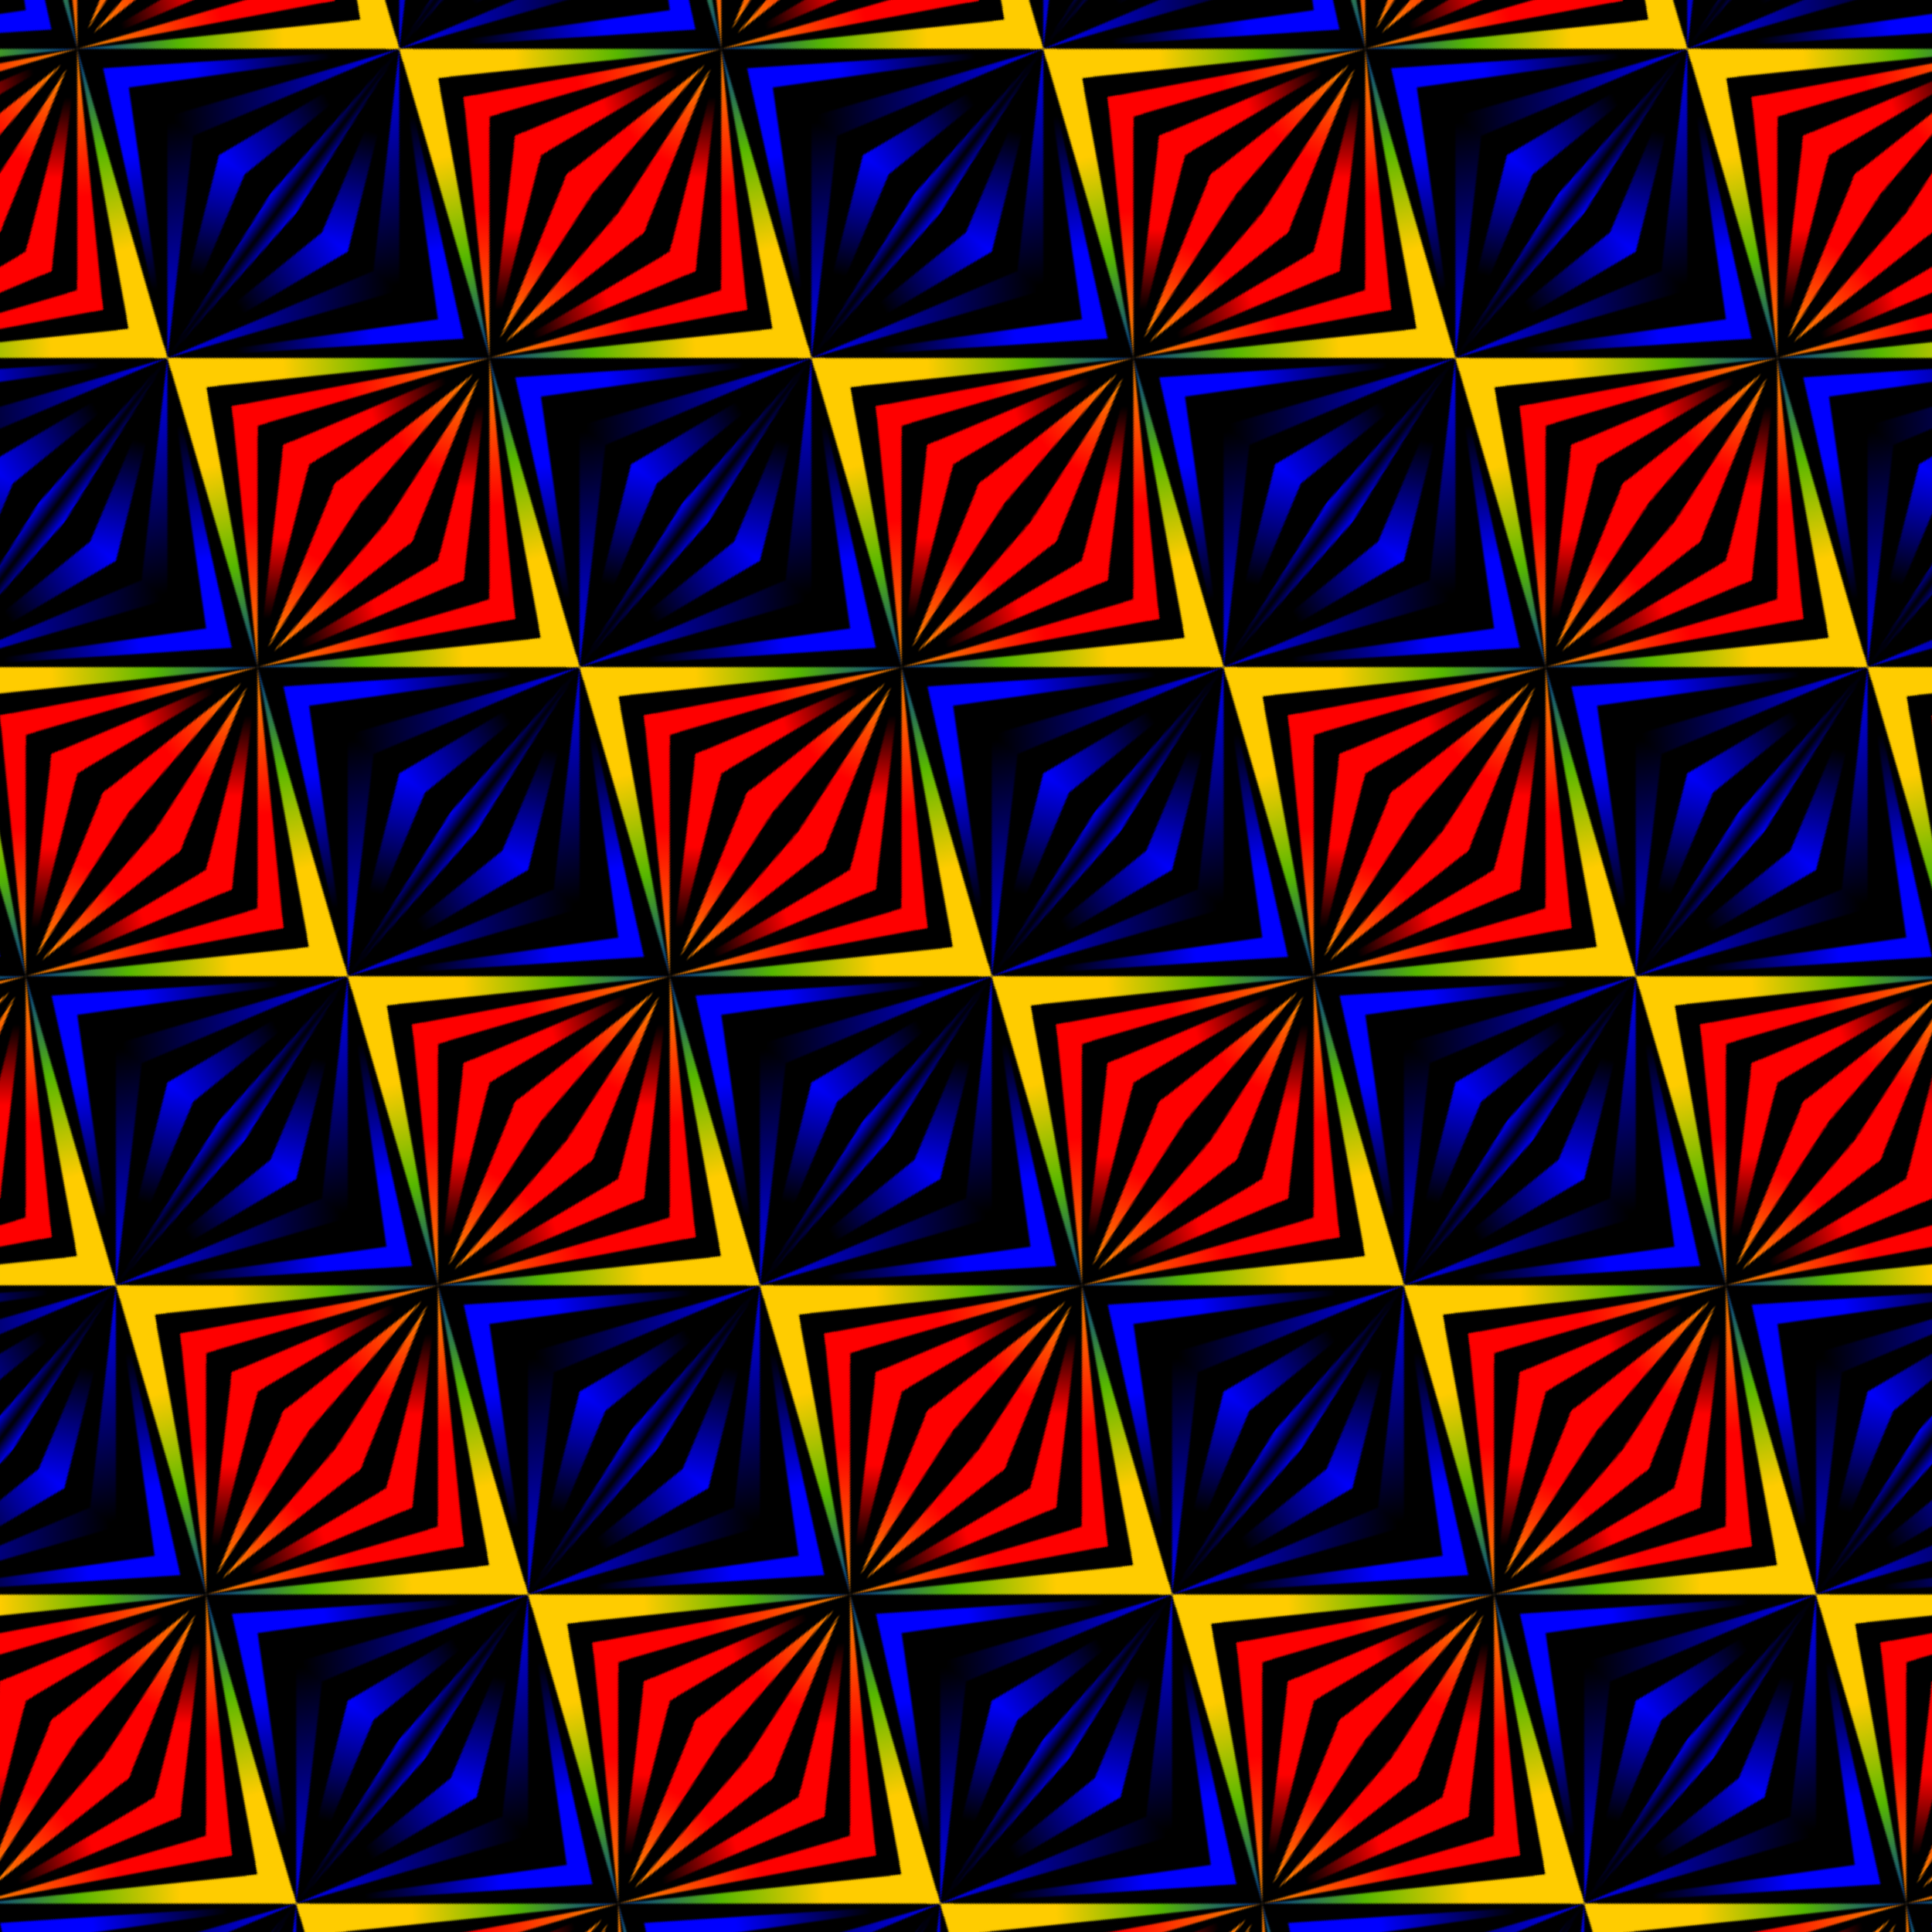 <?xml version="1.0" encoding="UTF-8" standalone="no"?>
<svg id="svg2" xmlns:rdf="http://www.w3.org/1999/02/22-rdf-syntax-ns#" xmlns="http://www.w3.org/2000/svg" viewBox="0 0 1200 1200" height="338.67mm" width="338.67mm" version="1.1" xmlns:cc="http://creativecommons.org/ns#" xmlns:xlink="http://www.w3.org/1999/xlink" xmlns:dc="http://purl.org/dc/elements/1.1/">
<defs id="defs4">
<pattern id="pattern6685" xlink:href="#pattern5197" patternTransform="matrix(0.8 0.6 -0.6 0.8 50 86.702)"/>
<linearGradient id="linearGradient4249">
<stop id="stop4251" stop-color="#00f" offset="0"/>
<stop id="stop4253" stop-color="#00f" stop-opacity="0" offset="1"/>
</linearGradient>
<linearGradient id="linearGradient4215">
<stop id="stop4217" stop-color="#fc0" offset="0"/>
<stop id="stop4223" stop-color="#57b800" offset=".5"/>
<stop id="stop4219" stop-color="#0037a2" offset="1"/>
</linearGradient>
<linearGradient id="linearGradient4199">
<stop id="stop4201" stop-color="#fe0000" offset="0"/>
<stop id="stop4203" stop-color="#fe0000" stop-opacity="0" offset="1"/>
</linearGradient>
<linearGradient id="linearGradient4191">
<stop id="stop4193" stop-color="#fe0000" offset="0"/>
<stop id="stop4195" stop-color="#fe9300" offset="1"/>
</linearGradient>
<linearGradient id="linearGradient4197" y2="636.65" xlink:href="#linearGradient4191" gradientUnits="userSpaceOnUse" x2="671.43" gradientTransform="matrix(.25 0 0 -.25 40 210.45)" y1="386.65" x1="622.86"/>
<linearGradient id="linearGradient4205" y2="572.36" xlink:href="#linearGradient4199" gradientUnits="userSpaceOnUse" x2="640" gradientTransform="matrix(.25 0 0 -.25 40 210.45)" y1="412.36" x1="520"/>
<linearGradient id="linearGradient4213" y2="692.36" xlink:href="#linearGradient4191" gradientUnits="userSpaceOnUse" x2="680" gradientTransform="matrix(.25 0 0 -.25 40 210.45)" y1="412.36" x1="440"/>
<linearGradient id="linearGradient4221" y2="692.36" xlink:href="#linearGradient4215" gradientUnits="userSpaceOnUse" x2="680" gradientTransform="matrix(.25 0 0 -.25 40 210.45)" y1="372.36" x1="280"/>
<linearGradient id="linearGradient4231" y2="332.36" xlink:href="#linearGradient4249" gradientUnits="userSpaceOnUse" x2="160" gradientTransform="matrix(.25 0 0 -.25 40 210.45)" y1="572.36" x1="400"/>
<linearGradient id="linearGradient4239" y2="572.36" xlink:href="#linearGradient4249" gradientUnits="userSpaceOnUse" x2="480" gradientTransform="matrix(.25 0 0 -.25 40 210.45)" y1="212.36" x1="40"/>
<linearGradient id="linearGradient4247" y2="412.36" xlink:href="#linearGradient4249" gradientUnits="userSpaceOnUse" x2="120" gradientTransform="matrix(.25 0 0 -.25 40 210.45)" y1="692.36" x1="240"/>
<linearGradient id="linearGradient4255" y2="492.36" xlink:href="#linearGradient4249" gradientUnits="userSpaceOnUse" x2="40" gradientTransform="matrix(.25 0 0 -.25 40 210.45)" y1="492.36" x1="80"/>
<linearGradient id="linearGradient4288" y2="692.36" xlink:href="#linearGradient4215" gradientUnits="userSpaceOnUse" x2="680" gradientTransform="matrix(-.25 0 0 -.25 380 210.45)" y1="372.36" x1="280"/>
<linearGradient id="linearGradient4290" y2="692.36" xlink:href="#linearGradient4191" gradientUnits="userSpaceOnUse" x2="680" gradientTransform="matrix(-.25 0 0 -.25 380 210.45)" y1="412.36" x1="440"/>
<linearGradient id="linearGradient4292" y2="572.36" xlink:href="#linearGradient4199" gradientUnits="userSpaceOnUse" x2="640" gradientTransform="matrix(-.25 0 0 -.25 380 210.45)" y1="412.36" x1="520"/>
<linearGradient id="linearGradient4294" y2="636.65" xlink:href="#linearGradient4191" gradientUnits="userSpaceOnUse" x2="671.43" gradientTransform="matrix(-.25 0 0 -.25 380 210.45)" y1="386.65" x1="622.86"/>
<linearGradient id="linearGradient4296" y2="332.36" xlink:href="#linearGradient4249" gradientUnits="userSpaceOnUse" x2="160" gradientTransform="matrix(-.25 0 0 -.25 380 210.45)" y1="572.36" x1="400"/>
<linearGradient id="linearGradient4298" y2="572.36" xlink:href="#linearGradient4249" gradientUnits="userSpaceOnUse" x2="480" gradientTransform="matrix(-.25 0 0 -.25 380 210.45)" y1="212.36" x1="40"/>
<linearGradient id="linearGradient4300" y2="412.36" xlink:href="#linearGradient4249" gradientUnits="userSpaceOnUse" x2="120" gradientTransform="matrix(-.25 0 0 -.25 380 210.45)" y1="692.36" x1="240"/>
<linearGradient id="linearGradient4302" y2="492.36" xlink:href="#linearGradient4249" gradientUnits="userSpaceOnUse" x2="40" gradientTransform="matrix(-.25 0 0 -.25 380 210.45)" y1="492.36" x1="80"/>
<linearGradient id="linearGradient4466" y2="692.36" xlink:href="#linearGradient4215" gradientUnits="userSpaceOnUse" x2="680" gradientTransform="matrix(.25 0 0 .25 40 104.27)" y1="372.36" x1="280"/>
<linearGradient id="linearGradient4468" y2="692.36" xlink:href="#linearGradient4191" gradientUnits="userSpaceOnUse" x2="680" gradientTransform="matrix(.25 0 0 .25 40 104.27)" y1="412.36" x1="440"/>
<linearGradient id="linearGradient4470" y2="572.36" xlink:href="#linearGradient4199" gradientUnits="userSpaceOnUse" x2="640" gradientTransform="matrix(.25 0 0 .25 40 104.27)" y1="412.36" x1="520"/>
<linearGradient id="linearGradient4472" y2="636.65" xlink:href="#linearGradient4191" gradientUnits="userSpaceOnUse" x2="671.43" gradientTransform="matrix(.25 0 0 .25 40 104.27)" y1="386.65" x1="622.86"/>
<linearGradient id="linearGradient4474" y2="332.36" xlink:href="#linearGradient4249" gradientUnits="userSpaceOnUse" x2="160" gradientTransform="matrix(.25 0 0 .25 40 104.27)" y1="572.36" x1="400"/>
<linearGradient id="linearGradient4476" y2="572.36" xlink:href="#linearGradient4249" gradientUnits="userSpaceOnUse" x2="480" gradientTransform="matrix(.25 0 0 .25 40 104.27)" y1="212.36" x1="40"/>
<linearGradient id="linearGradient4478" y2="412.36" xlink:href="#linearGradient4249" gradientUnits="userSpaceOnUse" x2="120" gradientTransform="matrix(.25 0 0 .25 40 104.27)" y1="692.36" x1="240"/>
<linearGradient id="linearGradient4480" y2="492.36" xlink:href="#linearGradient4249" gradientUnits="userSpaceOnUse" x2="40" gradientTransform="matrix(.25 0 0 .25 40 104.27)" y1="492.36" x1="80"/>
<linearGradient id="linearGradient4482" y2="692.36" xlink:href="#linearGradient4215" gradientUnits="userSpaceOnUse" x2="680" gradientTransform="matrix(-.25 0 0 .25 380 104.27)" y1="372.36" x1="280"/>
<linearGradient id="linearGradient4484" y2="692.36" xlink:href="#linearGradient4191" gradientUnits="userSpaceOnUse" x2="680" gradientTransform="matrix(-.25 0 0 .25 380 104.27)" y1="412.36" x1="440"/>
<linearGradient id="linearGradient4486" y2="572.36" xlink:href="#linearGradient4199" gradientUnits="userSpaceOnUse" x2="640" gradientTransform="matrix(-.25 0 0 .25 380 104.27)" y1="412.36" x1="520"/>
<linearGradient id="linearGradient4488" y2="636.65" xlink:href="#linearGradient4191" gradientUnits="userSpaceOnUse" x2="671.43" gradientTransform="matrix(-.25 0 0 .25 380 104.27)" y1="386.65" x1="622.86"/>
<linearGradient id="linearGradient4490" y2="332.36" xlink:href="#linearGradient4249" gradientUnits="userSpaceOnUse" x2="160" gradientTransform="matrix(-.25 0 0 .25 380 104.27)" y1="572.36" x1="400"/>
<linearGradient id="linearGradient4492" y2="572.36" xlink:href="#linearGradient4249" gradientUnits="userSpaceOnUse" x2="480" gradientTransform="matrix(-.25 0 0 .25 380 104.27)" y1="212.36" x1="40"/>
<linearGradient id="linearGradient4494" y2="412.36" xlink:href="#linearGradient4249" gradientUnits="userSpaceOnUse" x2="120" gradientTransform="matrix(-.25 0 0 .25 380 104.27)" y1="692.36" x1="240"/>
<linearGradient id="linearGradient4496" y2="492.36" xlink:href="#linearGradient4249" gradientUnits="userSpaceOnUse" x2="40" gradientTransform="matrix(-.25 0 0 .25 380 104.27)" y1="492.36" x1="80"/>
<pattern id="pattern5197" width="320" patternUnits="userSpaceOnUse" patternTransform="translate(50 152.36)" height="240">
<g id="g5158" transform="translate(-50 -37.361)">
<path id="rect4160" d="m50 37.361v120 120h160 160v-120-120h-160-160z"/>
<path id="rect5150" d="m104.58 152.36-4.584 5 4.584 5h19.166l-3.75-5 3.75-5h-19.166zm38.332 0-2.916 5 2.916 5h19.168l-2.084-5 2.084-5h-19.168zm38.396 0-1.312 5 1.312 5h19.059l-0.371-5 0.371-5h-19.059zm38.316 0 0.371 5-0.371 5h19.059l1.312-5-1.312-5h-19.059zm38.287 0 2.084 5-2.084 5h19.168l2.916-5-2.916-5h-19.168zm38.334 0 3.75 5-3.75 5h19.166l4.584-5-4.584-5h-19.166z" fill="#fe0000"/>
<path id="rect5154" d="m56.666 152.36-6.666 5 6.666 5h28.75l-5.416-5 5.416-5h-28.75zm277.92 0 5.416 5-5.416 5h28.75l6.666-5-6.666-5h-28.75z" fill="#fc0"/>
<path id="path4162" d="m50 157.36h30l130-120z" fill-rule="evenodd" fill="url(#linearGradient4221)"/>
<path id="path4164" d="m100 157.36h20l90-120z" fill-rule="evenodd" fill="url(#linearGradient4213)"/>
<path id="path4166" d="m140 157.36h20l50-120z" fill-rule="evenodd" fill="url(#linearGradient4205)"/>
<path id="path4168" d="m180 157.36h20l7.857-106.07z" fill-rule="evenodd" fill="url(#linearGradient4197)"/>
<path id="path4170" d="m50 157.36 140-120h-20z" fill-rule="evenodd" fill="url(#linearGradient4231)"/>
<path id="path4172" d="m140 37.362-90 120 70-120z" fill-rule="evenodd" fill="url(#linearGradient4239)"/>
<path id="path4174" d="m50 157.36 50-120h-20z" fill-rule="evenodd" fill="url(#linearGradient4247)"/>
<path id="path4176" d="m50 157.36 10-120h-10z" fill-rule="evenodd" fill="url(#linearGradient4255)"/>
<path id="path4272" d="m370 157.36h-30l-130-120z" fill-rule="evenodd" fill="url(#linearGradient4288)"/>
<path id="path4274" d="m320 157.36h-20l-90-120z" fill-rule="evenodd" fill="url(#linearGradient4290)"/>
<path id="path4276" d="m280 157.36h-20l-50-120z" fill-rule="evenodd" fill="url(#linearGradient4292)"/>
<path id="path4278" d="m240 157.36h-20l-7.857-106.07z" fill-rule="evenodd" fill="url(#linearGradient4294)"/>
<path id="path4280" d="m370 157.36-140-120h20z" fill-rule="evenodd" fill="url(#linearGradient4296)"/>
<path id="path4282" d="m280 37.362 90 120-70-120z" fill-rule="evenodd" fill="url(#linearGradient4298)"/>
<path id="path4284" d="m370 157.36-50-120h20z" fill-rule="evenodd" fill="url(#linearGradient4300)"/>
<path id="path4286" d="m370 157.36-10-120h10z" fill-rule="evenodd" fill="url(#linearGradient4302)"/>
<path id="path4430" d="m50 157.36h30l130 120z" fill-rule="evenodd" fill="url(#linearGradient4466)"/>
<path id="path4432" d="m100 157.36h20l90 120z" fill-rule="evenodd" fill="url(#linearGradient4468)"/>
<path id="path4434" d="m140 157.36h20l50 120z" fill-rule="evenodd" fill="url(#linearGradient4470)"/>
<path id="path4436" d="m180 157.36h20l7.857 106.07z" fill-rule="evenodd" fill="url(#linearGradient4472)"/>
<path id="path4438" d="m50 157.36 140 120h-20z" fill-rule="evenodd" fill="url(#linearGradient4474)"/>
<path id="path4440" d="m140 277.36-90-120 70 120z" fill-rule="evenodd" fill="url(#linearGradient4476)"/>
<path id="path4442" d="m50 157.36 50 120h-20z" fill-rule="evenodd" fill="url(#linearGradient4478)"/>
<path id="path4444" d="m50 157.36 10 120h-10z" fill-rule="evenodd" fill="url(#linearGradient4480)"/>
<path id="path4450" d="m370 157.36h-30l-130 120z" fill-rule="evenodd" fill="url(#linearGradient4482)"/>
<path id="path4452" d="m320 157.36h-20l-90 120z" fill-rule="evenodd" fill="url(#linearGradient4484)"/>
<path id="path4454" d="m280 157.36h-20l-50 120z" fill-rule="evenodd" fill="url(#linearGradient4486)"/>
<path id="path4456" d="m240 157.36h-20l-7.857 106.07z" fill-rule="evenodd" fill="url(#linearGradient4488)"/>
<path id="path4458" d="m370 157.36-140 120h20z" fill-rule="evenodd" fill="url(#linearGradient4490)"/>
<path id="path4460" d="m280 277.36 90-120-70 120z" fill-rule="evenodd" fill="url(#linearGradient4492)"/>
<path id="path4462" d="m370 157.36-50 120h20z" fill-rule="evenodd" fill="url(#linearGradient4494)"/>
<path id="path4464" d="m370 157.36-10 120h10z" fill-rule="evenodd" fill="url(#linearGradient4496)"/>
</g>
</pattern>
</defs>
<g id="layer1" transform="translate(-50 807.64)">
<rect id="rect5195" height="1200" width="1200" y="-807.64" x="50" fill="url(#pattern6685)"/>
</g>
</svg>
